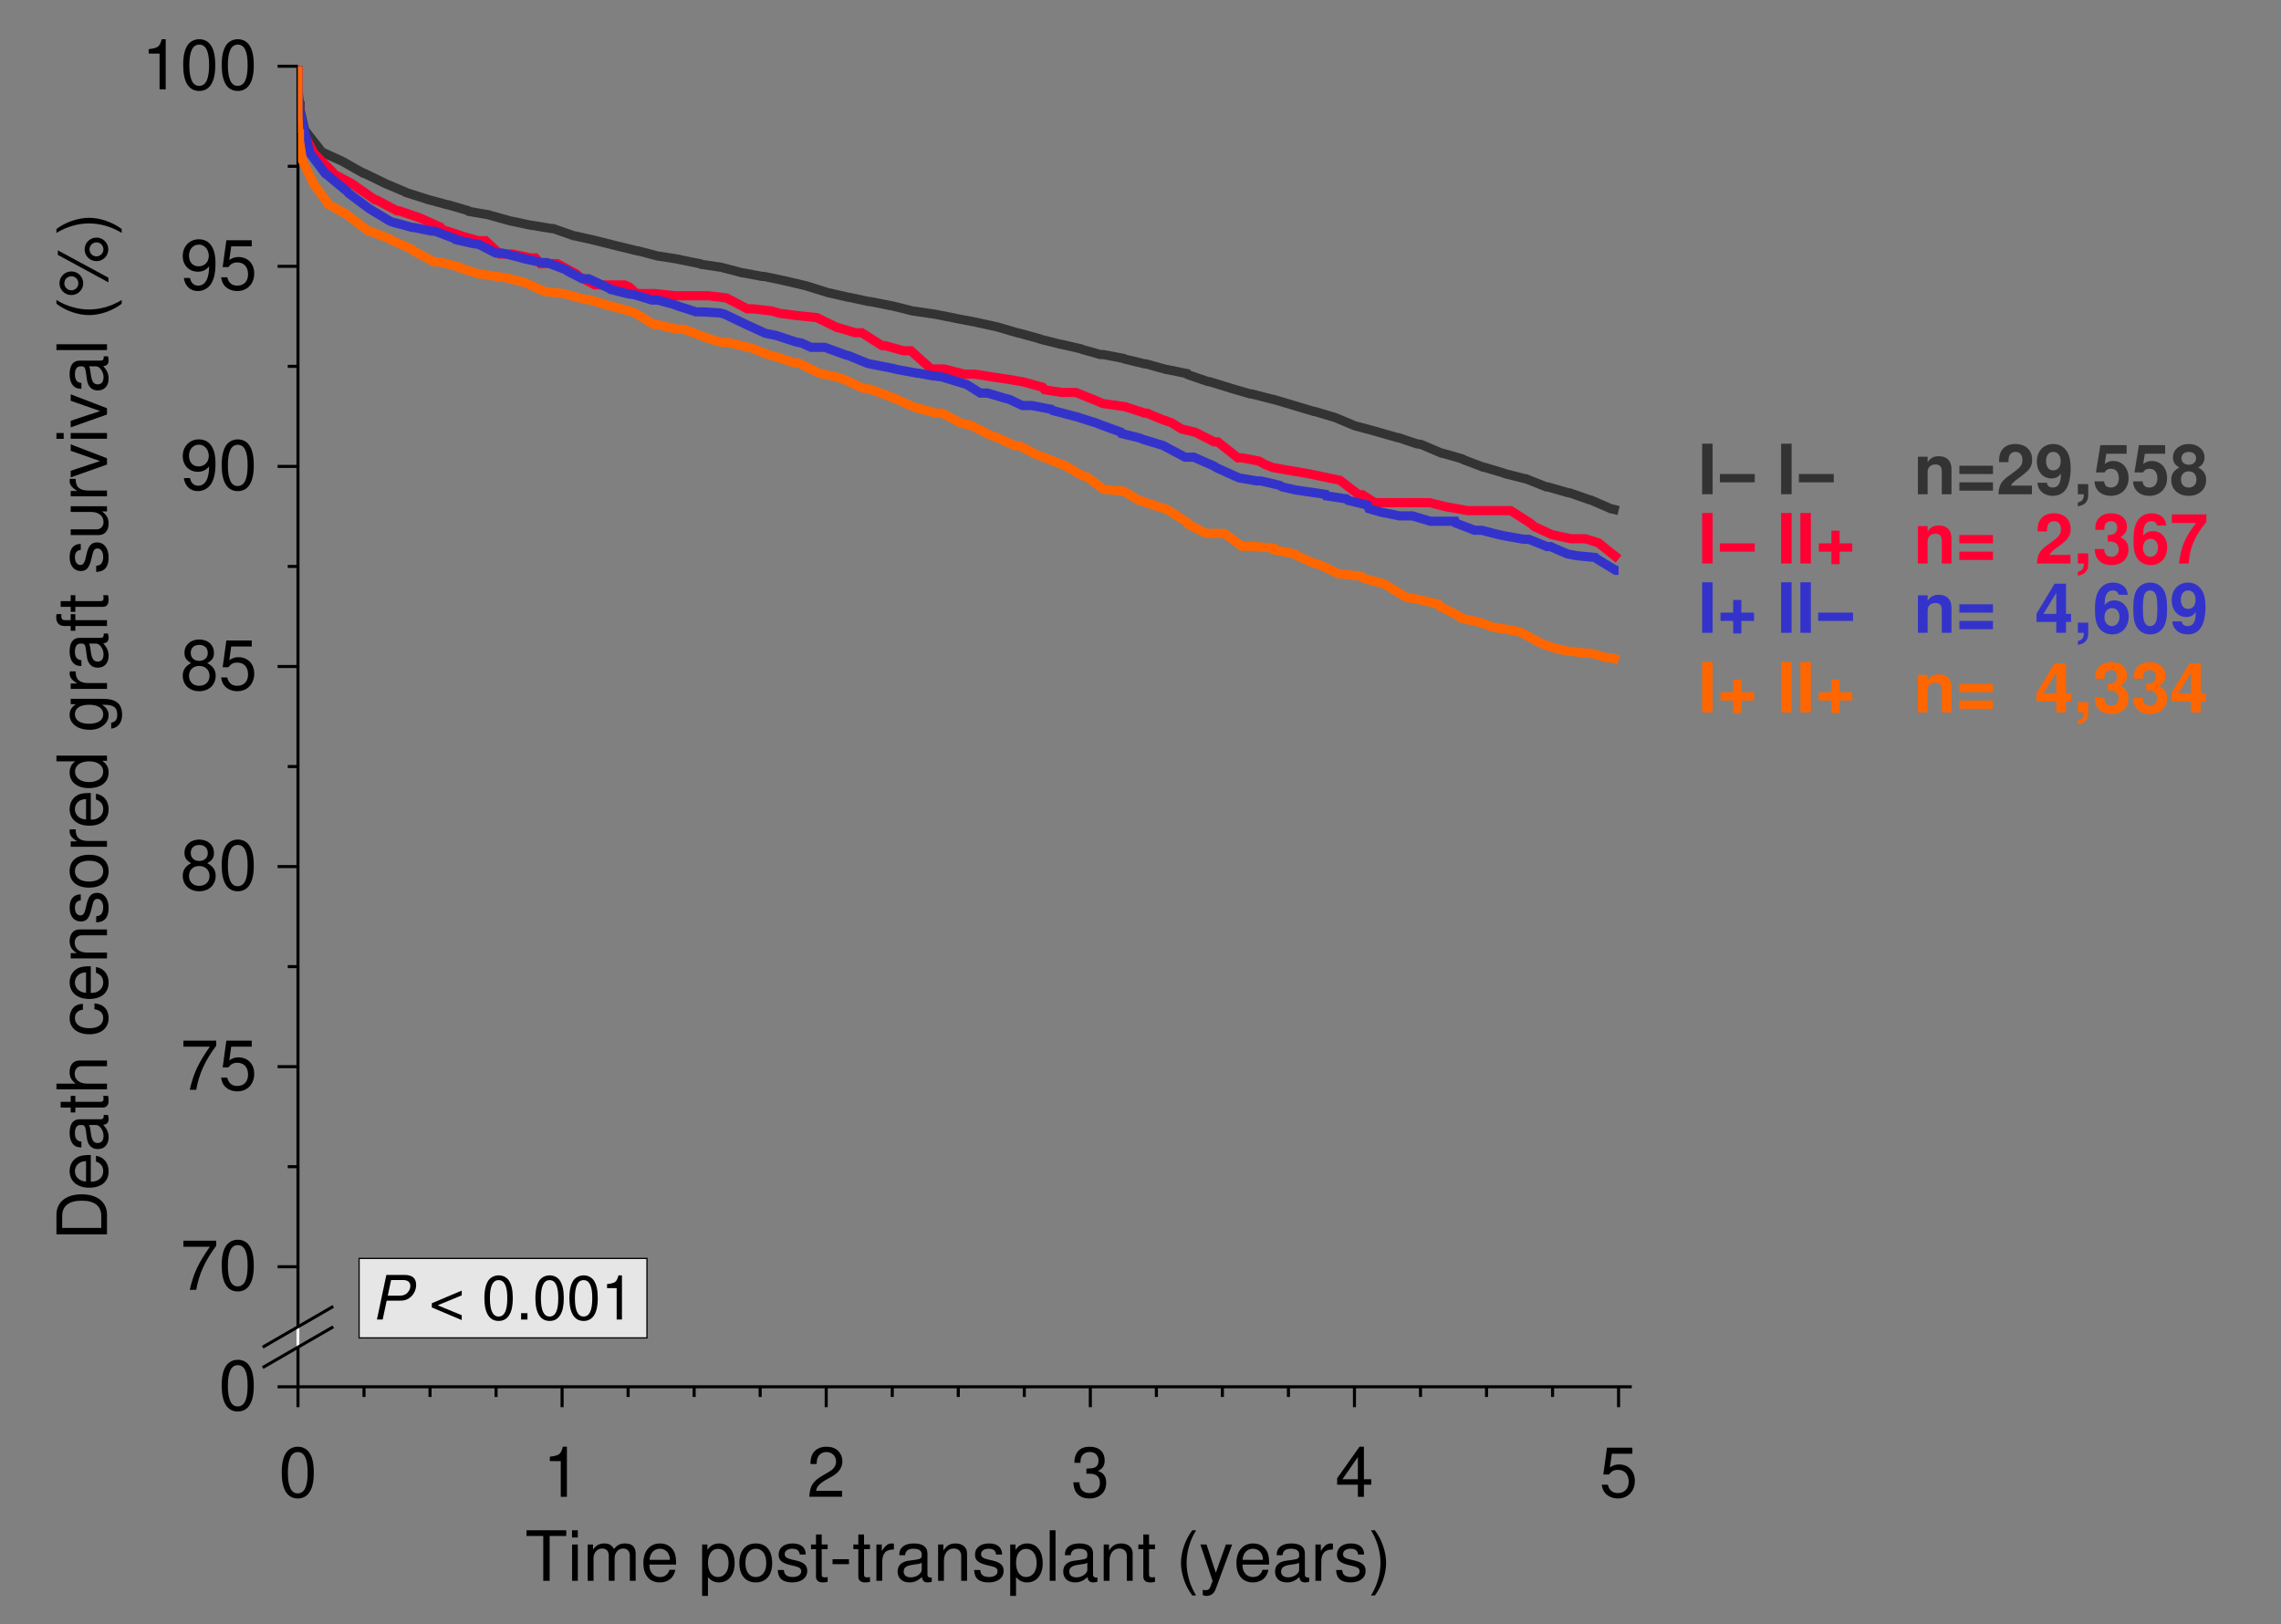<?xml version="1.0" encoding="UTF-8"?>
<svg xmlns="http://www.w3.org/2000/svg" xmlns:xlink="http://www.w3.org/1999/xlink" width="330pt" height="235pt" viewBox="0 0 330 235" version="1.2">
<rect x="0" y="0" width="330" height="235" fill="#808080" stroke="none"/>
<defs>
<g>
<symbol overflow="visible" id="glyph0-0">
<path style="stroke:none;" d=""/>
</symbol>
<symbol overflow="visible" id="glyph0-1">
<path style="stroke:none;" d="M 2.766 -7.25 C 2.094 -7.25 1.5 -6.953 1.125 -6.453 C 0.656 -5.812 0.438 -4.859 0.438 -3.516 C 0.438 -1.062 1.234 0.234 2.766 0.234 C 4.266 0.234 5.078 -1.062 5.078 -3.453 C 5.078 -4.859 4.859 -5.797 4.391 -6.453 C 4.016 -6.969 3.438 -7.25 2.766 -7.25 Z M 2.766 -6.469 C 3.719 -6.469 4.188 -5.5 4.188 -3.531 C 4.188 -1.469 3.719 -0.5 2.734 -0.5 C 1.812 -0.5 1.328 -1.5 1.328 -3.5 C 1.328 -5.5 1.812 -6.469 2.766 -6.469 Z M 2.766 -6.469 "/>
</symbol>
<symbol overflow="visible" id="glyph0-2">
<path style="stroke:none;" d="M 2.594 -5.172 L 2.594 0 L 3.484 0 L 3.484 -7.25 L 2.906 -7.25 C 2.594 -6.141 2.391 -5.984 1.016 -5.812 L 1.016 -5.172 Z M 2.594 -5.172 "/>
</symbol>
<symbol overflow="visible" id="glyph0-3">
<path style="stroke:none;" d="M 0.531 -1.656 C 0.703 -0.469 1.469 0.234 2.547 0.234 C 3.344 0.234 4.047 -0.156 4.469 -0.797 C 4.906 -1.516 5.109 -2.391 5.109 -3.719 C 5.109 -4.938 4.922 -5.703 4.5 -6.344 C 4.109 -6.938 3.484 -7.25 2.703 -7.25 C 1.359 -7.25 0.375 -6.234 0.375 -4.828 C 0.375 -3.5 1.281 -2.562 2.562 -2.562 C 3.234 -2.562 3.734 -2.797 4.188 -3.344 C 4.188 -1.547 3.625 -0.547 2.609 -0.547 C 1.984 -0.547 1.562 -0.953 1.422 -1.656 Z M 2.703 -6.484 C 3.516 -6.484 4.141 -5.781 4.141 -4.859 C 4.141 -3.969 3.547 -3.344 2.672 -3.344 C 1.812 -3.344 1.281 -3.938 1.281 -4.906 C 1.281 -5.812 1.875 -6.484 2.703 -6.484 Z M 2.703 -6.484 "/>
</symbol>
<symbol overflow="visible" id="glyph0-4">
<path style="stroke:none;" d="M 4.781 -7.109 L 1.109 -7.109 L 0.578 -3.234 L 1.391 -3.234 C 1.797 -3.734 2.141 -3.906 2.703 -3.906 C 3.656 -3.906 4.25 -3.25 4.25 -2.203 C 4.25 -1.172 3.656 -0.547 2.688 -0.547 C 1.922 -0.547 1.438 -0.938 1.234 -1.75 L 0.344 -1.75 C 0.469 -1.156 0.578 -0.875 0.781 -0.625 C 1.188 -0.078 1.906 0.234 2.703 0.234 C 4.141 0.234 5.141 -0.812 5.141 -2.312 C 5.141 -3.719 4.219 -4.688 2.844 -4.688 C 2.344 -4.688 1.953 -4.547 1.531 -4.25 L 1.812 -6.234 L 4.781 -6.234 Z M 4.781 -7.109 "/>
</symbol>
<symbol overflow="visible" id="glyph0-5">
<path style="stroke:none;" d="M 3.922 -3.828 C 4.672 -4.266 4.891 -4.641 4.891 -5.312 C 4.891 -6.453 4.016 -7.25 2.766 -7.25 C 1.5 -7.25 0.625 -6.453 0.625 -5.328 C 0.625 -4.641 0.859 -4.281 1.578 -3.828 C 0.766 -3.406 0.375 -2.812 0.375 -2.016 C 0.375 -0.688 1.344 0.234 2.766 0.234 C 4.156 0.234 5.141 -0.688 5.141 -2.016 C 5.141 -2.812 4.75 -3.406 3.922 -3.828 Z M 2.766 -6.469 C 3.516 -6.469 4 -6.016 4 -5.297 C 4 -4.609 3.5 -4.156 2.766 -4.156 C 2 -4.156 1.531 -4.609 1.531 -5.312 C 1.531 -6.016 2 -6.469 2.766 -6.469 Z M 2.766 -3.422 C 3.641 -3.422 4.25 -2.844 4.25 -2 C 4.25 -1.125 3.656 -0.547 2.734 -0.547 C 1.875 -0.547 1.281 -1.141 1.281 -1.984 C 1.281 -2.844 1.859 -3.422 2.766 -3.422 Z M 2.766 -3.422 "/>
</symbol>
<symbol overflow="visible" id="glyph0-6">
<path style="stroke:none;" d="M 5.219 -7.109 L 0.469 -7.109 L 0.469 -6.234 L 4.297 -6.234 C 2.609 -3.828 1.922 -2.344 1.391 0 L 2.328 0 C 2.719 -2.281 3.609 -4.234 5.219 -6.375 Z M 5.219 -7.109 "/>
</symbol>
<symbol overflow="visible" id="glyph0-7">
<path style="stroke:none;" d="M 5.078 -0.875 L 1.328 -0.875 C 1.422 -1.469 1.75 -1.859 2.625 -2.391 L 3.625 -2.953 C 4.609 -3.5 5.125 -4.25 5.125 -5.141 C 5.125 -5.734 4.891 -6.297 4.469 -6.688 C 4.047 -7.078 3.516 -7.25 2.844 -7.25 C 1.953 -7.25 1.281 -6.938 0.875 -6.312 C 0.625 -5.922 0.516 -5.484 0.5 -4.75 L 1.391 -4.75 C 1.422 -5.234 1.469 -5.531 1.594 -5.766 C 1.828 -6.203 2.281 -6.484 2.812 -6.484 C 3.625 -6.484 4.219 -5.891 4.219 -5.109 C 4.219 -4.531 3.891 -4.031 3.266 -3.672 L 2.344 -3.125 C 0.859 -2.281 0.422 -1.594 0.344 -0.016 L 5.078 -0.016 Z M 5.078 -0.875 "/>
</symbol>
<symbol overflow="visible" id="glyph0-8">
<path style="stroke:none;" d="M 2.219 -3.344 L 2.703 -3.344 C 3.656 -3.344 4.172 -2.891 4.172 -2.016 C 4.172 -1.109 3.625 -0.547 2.703 -0.547 C 1.734 -0.547 1.266 -1.047 1.203 -2.109 L 0.328 -2.109 C 0.359 -1.531 0.469 -1.141 0.625 -0.828 C 1 -0.125 1.688 0.234 2.672 0.234 C 4.141 0.234 5.078 -0.656 5.078 -2.031 C 5.078 -2.953 4.719 -3.453 3.875 -3.75 C 4.531 -4.016 4.859 -4.531 4.859 -5.25 C 4.859 -6.5 4.047 -7.25 2.703 -7.25 C 1.266 -7.25 0.5 -6.453 0.469 -4.922 L 1.359 -4.922 C 1.359 -5.359 1.406 -5.609 1.516 -5.828 C 1.719 -6.234 2.156 -6.484 2.703 -6.484 C 3.484 -6.484 3.969 -6.016 3.969 -5.219 C 3.969 -4.719 3.781 -4.406 3.391 -4.234 C 3.156 -4.141 2.828 -4.094 2.219 -4.078 Z M 2.219 -3.344 "/>
</symbol>
<symbol overflow="visible" id="glyph0-9">
<path style="stroke:none;" d="M 3.281 -1.75 L 3.281 0 L 4.156 0 L 4.156 -1.75 L 5.219 -1.75 L 5.219 -2.547 L 4.156 -2.547 L 4.156 -7.25 L 3.516 -7.25 L 0.281 -2.688 L 0.281 -1.75 Z M 3.281 -2.547 L 1.047 -2.547 L 3.281 -5.75 Z M 3.281 -2.547 "/>
</symbol>
<symbol overflow="visible" id="glyph0-10">
<path style="stroke:none;" d="M 3.547 -6.484 L 5.953 -6.484 L 5.953 -7.312 L 0.203 -7.312 L 0.203 -6.484 L 2.625 -6.484 L 2.625 0 L 3.547 0 Z M 3.547 -6.484 "/>
</symbol>
<symbol overflow="visible" id="glyph0-11">
<path style="stroke:none;" d="M 1.5 -5.25 L 0.672 -5.25 L 0.672 0 L 1.5 0 Z M 1.5 -7.312 L 0.656 -7.312 L 0.656 -6.266 L 1.5 -6.266 Z M 1.5 -7.312 "/>
</symbol>
<symbol overflow="visible" id="glyph0-12">
<path style="stroke:none;" d="M 0.703 -5.25 L 0.703 0 L 1.547 0 L 1.547 -3.297 C 1.547 -4.062 2.094 -4.672 2.781 -4.672 C 3.406 -4.672 3.75 -4.297 3.75 -3.625 L 3.75 0 L 4.594 0 L 4.594 -3.297 C 4.594 -4.062 5.141 -4.672 5.828 -4.672 C 6.438 -4.672 6.797 -4.281 6.797 -3.625 L 6.797 0 L 7.641 0 L 7.641 -3.938 C 7.641 -4.891 7.109 -5.406 6.125 -5.406 C 5.422 -5.406 5 -5.203 4.5 -4.609 C 4.188 -5.172 3.766 -5.406 3.094 -5.406 C 2.391 -5.406 1.922 -5.141 1.469 -4.516 L 1.469 -5.25 Z M 0.703 -5.25 "/>
</symbol>
<symbol overflow="visible" id="glyph0-13">
<path style="stroke:none;" d="M 5.141 -2.344 C 5.141 -3.156 5.078 -3.625 4.938 -4.016 C 4.594 -4.891 3.797 -5.406 2.812 -5.406 C 1.344 -5.406 0.406 -4.297 0.406 -2.562 C 0.406 -0.828 1.297 0.234 2.781 0.234 C 4 0.234 4.828 -0.453 5.031 -1.594 L 4.188 -1.594 C 3.969 -0.906 3.484 -0.547 2.812 -0.547 C 2.281 -0.547 1.828 -0.781 1.562 -1.219 C 1.359 -1.531 1.281 -1.828 1.281 -2.344 Z M 1.297 -3.031 C 1.359 -4 1.953 -4.641 2.797 -4.641 C 3.656 -4.641 4.25 -3.969 4.25 -3.031 Z M 1.297 -3.031 "/>
</symbol>
<symbol overflow="visible" id="glyph0-14">
<path style="stroke:none;" d=""/>
</symbol>
<symbol overflow="visible" id="glyph0-15">
<path style="stroke:none;" d="M 0.547 2.188 L 1.391 2.188 L 1.391 -0.547 C 1.828 -0.016 2.312 0.234 3 0.234 C 4.359 0.234 5.25 -0.859 5.25 -2.531 C 5.25 -4.297 4.391 -5.406 2.984 -5.406 C 2.281 -5.406 1.703 -5.078 1.312 -4.469 L 1.312 -5.25 L 0.547 -5.25 Z M 2.844 -4.625 C 3.766 -4.625 4.375 -3.812 4.375 -2.562 C 4.375 -1.359 3.766 -0.547 2.844 -0.547 C 1.953 -0.547 1.391 -1.359 1.391 -2.594 C 1.391 -3.828 1.953 -4.625 2.844 -4.625 Z M 2.844 -4.625 "/>
</symbol>
<symbol overflow="visible" id="glyph0-16">
<path style="stroke:none;" d="M 2.734 -5.406 C 1.25 -5.406 0.359 -4.359 0.359 -2.594 C 0.359 -0.812 1.25 0.234 2.734 0.234 C 4.219 0.234 5.109 -0.828 5.109 -2.547 C 5.109 -4.375 4.25 -5.406 2.734 -5.406 Z M 2.734 -4.641 C 3.688 -4.641 4.25 -3.859 4.25 -2.562 C 4.25 -1.312 3.656 -0.547 2.734 -0.547 C 1.812 -0.547 1.234 -1.312 1.234 -2.594 C 1.234 -3.859 1.812 -4.641 2.734 -4.641 Z M 2.734 -4.641 "/>
</symbol>
<symbol overflow="visible" id="glyph0-17">
<path style="stroke:none;" d="M 4.391 -3.797 C 4.391 -4.828 3.703 -5.406 2.484 -5.406 C 1.266 -5.406 0.469 -4.781 0.469 -3.797 C 0.469 -2.984 0.891 -2.594 2.141 -2.281 L 2.922 -2.094 C 3.5 -1.953 3.734 -1.75 3.734 -1.375 C 3.734 -0.875 3.234 -0.547 2.5 -0.547 C 2.062 -0.547 1.672 -0.672 1.469 -0.891 C 1.328 -1.047 1.281 -1.188 1.219 -1.562 L 0.344 -1.562 C 0.375 -0.344 1.062 0.234 2.438 0.234 C 3.766 0.234 4.609 -0.422 4.609 -1.438 C 4.609 -2.219 4.156 -2.641 3.125 -2.906 L 2.312 -3.094 C 1.641 -3.25 1.344 -3.469 1.344 -3.844 C 1.344 -4.328 1.781 -4.641 2.453 -4.641 C 3.125 -4.641 3.484 -4.344 3.516 -3.797 Z M 4.391 -3.797 "/>
</symbol>
<symbol overflow="visible" id="glyph0-18">
<path style="stroke:none;" d="M 2.547 -5.25 L 1.688 -5.25 L 1.688 -6.703 L 0.859 -6.703 L 0.859 -5.25 L 0.141 -5.25 L 0.141 -4.578 L 0.859 -4.578 L 0.859 -0.609 C 0.859 -0.062 1.219 0.234 1.859 0.234 C 2.094 0.234 2.266 0.203 2.547 0.156 L 2.547 -0.547 C 2.422 -0.516 2.312 -0.5 2.141 -0.5 C 1.781 -0.5 1.688 -0.609 1.688 -0.969 L 1.688 -4.578 L 2.547 -4.578 Z M 2.547 -5.25 "/>
</symbol>
<symbol overflow="visible" id="glyph0-19">
<path style="stroke:none;" d="M 2.844 -3.125 L 0.469 -3.125 L 0.469 -2.406 L 2.844 -2.406 Z M 2.844 -3.125 "/>
</symbol>
<symbol overflow="visible" id="glyph0-20">
<path style="stroke:none;" d="M 0.688 -5.25 L 0.688 0 L 1.531 0 L 1.531 -2.734 C 1.547 -4 2.062 -4.547 3.219 -4.531 L 3.219 -5.375 C 3.078 -5.391 3 -5.406 2.906 -5.406 C 2.359 -5.406 1.953 -5.078 1.469 -4.297 L 1.469 -5.25 Z M 0.688 -5.25 "/>
</symbol>
<symbol overflow="visible" id="glyph0-21">
<path style="stroke:none;" d="M 5.359 -0.484 C 5.281 -0.469 5.234 -0.469 5.188 -0.469 C 4.891 -0.469 4.734 -0.625 4.734 -0.875 L 4.734 -3.969 C 4.734 -4.906 4.047 -5.406 2.766 -5.406 C 1.984 -5.406 1.375 -5.188 1.016 -4.797 C 0.766 -4.531 0.672 -4.219 0.656 -3.703 L 1.5 -3.703 C 1.562 -4.344 1.953 -4.641 2.734 -4.641 C 3.484 -4.641 3.906 -4.359 3.906 -3.859 L 3.906 -3.625 C 3.891 -3.266 3.719 -3.141 3.031 -3.047 C 1.844 -2.906 1.672 -2.859 1.344 -2.734 C 0.734 -2.469 0.422 -2 0.422 -1.328 C 0.422 -0.375 1.078 0.234 2.141 0.234 C 2.812 0.234 3.344 0 3.938 -0.547 C 4 0 4.25 0.234 4.797 0.234 C 4.969 0.234 5.078 0.203 5.359 0.141 Z M 3.906 -1.656 C 3.906 -1.375 3.828 -1.203 3.578 -0.969 C 3.234 -0.656 2.812 -0.5 2.328 -0.5 C 1.672 -0.5 1.297 -0.812 1.297 -1.344 C 1.297 -1.891 1.656 -2.172 2.562 -2.312 C 3.453 -2.422 3.625 -2.469 3.906 -2.594 Z M 3.906 -1.656 "/>
</symbol>
<symbol overflow="visible" id="glyph0-22">
<path style="stroke:none;" d="M 0.703 -5.25 L 0.703 0 L 1.547 0 L 1.547 -2.906 C 1.547 -3.969 2.109 -4.672 2.969 -4.672 C 3.625 -4.672 4.047 -4.266 4.047 -3.641 L 4.047 0 L 4.891 0 L 4.891 -3.969 C 4.891 -4.844 4.234 -5.406 3.219 -5.406 C 2.438 -5.406 1.938 -5.109 1.469 -4.375 L 1.469 -5.25 Z M 0.703 -5.25 "/>
</symbol>
<symbol overflow="visible" id="glyph0-23">
<path style="stroke:none;" d="M 1.531 -7.312 L 0.688 -7.312 L 0.688 0 L 1.531 0 Z M 1.531 -7.312 "/>
</symbol>
<symbol overflow="visible" id="glyph0-24">
<path style="stroke:none;" d="M 2.375 -7.312 C 1.359 -6 0.734 -4.172 0.734 -2.594 C 0.734 -1.016 1.359 0.812 2.375 2.125 L 2.922 2.125 C 2.031 0.688 1.547 -1 1.547 -2.594 C 1.547 -4.188 2.031 -5.891 2.922 -7.312 Z M 2.375 -7.312 "/>
</symbol>
<symbol overflow="visible" id="glyph0-25">
<path style="stroke:none;" d="M 3.891 -5.25 L 2.438 -1.156 L 1.094 -5.25 L 0.203 -5.25 L 1.969 0.016 L 1.656 0.859 C 1.516 1.219 1.328 1.359 0.984 1.359 C 0.844 1.359 0.719 1.344 0.547 1.297 L 0.547 2.062 C 0.719 2.141 0.875 2.188 1.109 2.188 C 1.375 2.188 1.672 2.094 1.891 1.938 C 2.141 1.75 2.297 1.531 2.453 1.109 L 4.797 -5.25 Z M 3.891 -5.25 "/>
</symbol>
<symbol overflow="visible" id="glyph0-26">
<path style="stroke:none;" d="M 0.938 2.125 C 1.938 0.812 2.562 -1.016 2.562 -2.594 C 2.562 -4.172 1.938 -6 0.938 -7.312 L 0.375 -7.312 C 1.266 -5.875 1.75 -4.188 1.75 -2.594 C 1.75 -1 1.266 0.703 0.375 2.125 Z M 0.938 2.125 "/>
</symbol>
<symbol overflow="visible" id="glyph1-0">
<path style="stroke:none;" d=""/>
</symbol>
<symbol overflow="visible" id="glyph1-1">
<path style="stroke:none;" d="M 0 -0.891 L 0 -3.719 C 0 -5.562 -1.391 -6.688 -3.656 -6.688 C -5.922 -6.688 -7.312 -5.562 -7.312 -3.719 L -7.312 -0.891 Z M -0.828 -1.828 L -6.484 -1.828 L -6.484 -3.547 C -6.484 -5 -5.516 -5.766 -3.656 -5.766 C -1.797 -5.766 -0.828 -5 -0.828 -3.547 Z M -0.828 -1.828 "/>
</symbol>
<symbol overflow="visible" id="glyph1-2">
<path style="stroke:none;" d="M -2.344 -5.141 C -3.156 -5.141 -3.625 -5.078 -4.016 -4.938 C -4.891 -4.594 -5.406 -3.797 -5.406 -2.812 C -5.406 -1.344 -4.297 -0.406 -2.562 -0.406 C -0.828 -0.406 0.234 -1.297 0.234 -2.781 C 0.234 -4 -0.453 -4.828 -1.594 -5.031 L -1.594 -4.188 C -0.906 -3.969 -0.547 -3.484 -0.547 -2.812 C -0.547 -2.281 -0.781 -1.828 -1.219 -1.562 C -1.531 -1.359 -1.828 -1.281 -2.344 -1.281 Z M -3.031 -1.297 C -4 -1.359 -4.641 -1.953 -4.641 -2.797 C -4.641 -3.656 -3.969 -4.25 -3.031 -4.25 Z M -3.031 -1.297 "/>
</symbol>
<symbol overflow="visible" id="glyph1-3">
<path style="stroke:none;" d="M -0.484 -5.359 C -0.469 -5.281 -0.469 -5.234 -0.469 -5.188 C -0.469 -4.891 -0.625 -4.734 -0.875 -4.734 L -3.969 -4.734 C -4.906 -4.734 -5.406 -4.047 -5.406 -2.766 C -5.406 -1.984 -5.188 -1.375 -4.797 -1.016 C -4.531 -0.766 -4.219 -0.672 -3.703 -0.656 L -3.703 -1.5 C -4.344 -1.562 -4.641 -1.953 -4.641 -2.734 C -4.641 -3.484 -4.359 -3.906 -3.859 -3.906 L -3.625 -3.906 C -3.266 -3.891 -3.141 -3.719 -3.047 -3.031 C -2.906 -1.844 -2.859 -1.672 -2.734 -1.344 C -2.469 -0.734 -2 -0.422 -1.328 -0.422 C -0.375 -0.422 0.234 -1.078 0.234 -2.141 C 0.234 -2.812 0 -3.344 -0.547 -3.938 C 0 -4 0.234 -4.25 0.234 -4.797 C 0.234 -4.969 0.203 -5.078 0.141 -5.359 Z M -1.656 -3.906 C -1.375 -3.906 -1.203 -3.828 -0.969 -3.578 C -0.656 -3.234 -0.5 -2.812 -0.5 -2.328 C -0.5 -1.672 -0.812 -1.297 -1.344 -1.297 C -1.891 -1.297 -2.172 -1.656 -2.312 -2.562 C -2.422 -3.453 -2.469 -3.625 -2.594 -3.906 Z M -1.656 -3.906 "/>
</symbol>
<symbol overflow="visible" id="glyph1-4">
<path style="stroke:none;" d="M -5.25 -2.547 L -5.25 -1.688 L -6.703 -1.688 L -6.703 -0.859 L -5.25 -0.859 L -5.25 -0.141 L -4.578 -0.141 L -4.578 -0.859 L -0.609 -0.859 C -0.062 -0.859 0.234 -1.219 0.234 -1.859 C 0.234 -2.094 0.203 -2.266 0.156 -2.547 L -0.547 -2.547 C -0.516 -2.422 -0.5 -2.312 -0.5 -2.141 C -0.5 -1.781 -0.609 -1.688 -0.969 -1.688 L -4.578 -1.688 L -4.578 -2.547 Z M -5.25 -2.547 "/>
</symbol>
<symbol overflow="visible" id="glyph1-5">
<path style="stroke:none;" d="M -7.312 -0.703 L 0 -0.703 L 0 -1.531 L -2.906 -1.531 C -3.969 -1.531 -4.672 -2.094 -4.672 -2.953 C -4.672 -3.234 -4.594 -3.5 -4.438 -3.703 C -4.266 -3.938 -4.016 -4.047 -3.641 -4.047 L 0 -4.047 L 0 -4.875 L -3.969 -4.875 C -4.859 -4.875 -5.406 -4.25 -5.406 -3.219 C -5.406 -2.484 -5.172 -2.031 -4.531 -1.531 L -7.312 -1.531 Z M -7.312 -0.703 "/>
</symbol>
<symbol overflow="visible" id="glyph1-6">
<path style="stroke:none;" d=""/>
</symbol>
<symbol overflow="visible" id="glyph1-7">
<path style="stroke:none;" d="M -3.484 -4.719 C -4 -4.688 -4.328 -4.578 -4.625 -4.375 C -5.109 -4.016 -5.406 -3.375 -5.406 -2.641 C -5.406 -1.219 -4.281 -0.312 -2.531 -0.312 C -0.844 -0.312 0.234 -1.219 0.234 -2.641 C 0.234 -3.891 -0.516 -4.688 -1.812 -4.781 L -1.812 -3.938 C -0.969 -3.797 -0.547 -3.375 -0.547 -2.656 C -0.547 -1.734 -1.297 -1.188 -2.531 -1.188 C -3.859 -1.188 -4.641 -1.719 -4.641 -2.641 C -4.641 -3.344 -4.219 -3.781 -3.484 -3.875 Z M -3.484 -4.719 "/>
</symbol>
<symbol overflow="visible" id="glyph1-8">
<path style="stroke:none;" d="M -5.25 -0.703 L 0 -0.703 L 0 -1.547 L -2.906 -1.547 C -3.969 -1.547 -4.672 -2.109 -4.672 -2.969 C -4.672 -3.625 -4.266 -4.047 -3.641 -4.047 L 0 -4.047 L 0 -4.891 L -3.969 -4.891 C -4.844 -4.891 -5.406 -4.234 -5.406 -3.219 C -5.406 -2.438 -5.109 -1.938 -4.375 -1.469 L -5.25 -1.469 Z M -5.25 -0.703 "/>
</symbol>
<symbol overflow="visible" id="glyph1-9">
<path style="stroke:none;" d="M -3.797 -4.391 C -4.828 -4.391 -5.406 -3.703 -5.406 -2.484 C -5.406 -1.266 -4.781 -0.469 -3.797 -0.469 C -2.984 -0.469 -2.594 -0.891 -2.281 -2.141 L -2.094 -2.922 C -1.953 -3.5 -1.75 -3.734 -1.375 -3.734 C -0.875 -3.734 -0.547 -3.234 -0.547 -2.5 C -0.547 -2.062 -0.672 -1.672 -0.891 -1.469 C -1.047 -1.328 -1.188 -1.281 -1.562 -1.219 L -1.562 -0.344 C -0.344 -0.375 0.234 -1.062 0.234 -2.438 C 0.234 -3.766 -0.422 -4.609 -1.438 -4.609 C -2.219 -4.609 -2.641 -4.156 -2.906 -3.125 L -3.094 -2.312 C -3.25 -1.641 -3.469 -1.344 -3.844 -1.344 C -4.328 -1.344 -4.641 -1.781 -4.641 -2.453 C -4.641 -3.125 -4.344 -3.484 -3.797 -3.516 Z M -3.797 -4.391 "/>
</symbol>
<symbol overflow="visible" id="glyph1-10">
<path style="stroke:none;" d="M -5.406 -2.734 C -5.406 -1.25 -4.359 -0.359 -2.594 -0.359 C -0.812 -0.359 0.234 -1.25 0.234 -2.734 C 0.234 -4.219 -0.828 -5.109 -2.547 -5.109 C -4.375 -5.109 -5.406 -4.25 -5.406 -2.734 Z M -4.641 -2.734 C -4.641 -3.688 -3.859 -4.25 -2.562 -4.25 C -1.312 -4.25 -0.547 -3.656 -0.547 -2.734 C -0.547 -1.812 -1.312 -1.234 -2.594 -1.234 C -3.859 -1.234 -4.641 -1.812 -4.641 -2.734 Z M -4.641 -2.734 "/>
</symbol>
<symbol overflow="visible" id="glyph1-11">
<path style="stroke:none;" d="M -5.25 -0.688 L 0 -0.688 L 0 -1.531 L -2.734 -1.531 C -4 -1.547 -4.547 -2.062 -4.531 -3.219 L -5.375 -3.219 C -5.391 -3.078 -5.406 -3 -5.406 -2.906 C -5.406 -2.359 -5.078 -1.953 -4.297 -1.469 L -5.25 -1.469 Z M -5.25 -0.688 "/>
</symbol>
<symbol overflow="visible" id="glyph1-12">
<path style="stroke:none;" d="M -7.312 -4.969 L -7.312 -4.141 L -4.594 -4.141 C -5.125 -3.781 -5.406 -3.219 -5.406 -2.516 C -5.406 -1.156 -4.312 -0.266 -2.641 -0.266 C -0.859 -0.266 0.234 -1.125 0.234 -2.547 C 0.234 -3.266 -0.047 -3.766 -0.688 -4.219 L 0 -4.219 L 0 -4.969 Z M -4.625 -2.656 C -4.625 -3.562 -3.828 -4.141 -2.562 -4.141 C -1.359 -4.141 -0.547 -3.547 -0.547 -2.672 C -0.547 -1.75 -1.359 -1.141 -2.594 -1.141 C -3.812 -1.141 -4.625 -1.75 -4.625 -2.656 Z M -4.625 -2.656 "/>
</symbol>
<symbol overflow="visible" id="glyph1-13">
<path style="stroke:none;" d="M -5.25 -4.047 L -4.5 -4.047 C -5.125 -3.625 -5.406 -3.172 -5.406 -2.5 C -5.406 -1.234 -4.219 -0.344 -2.531 -0.344 C -1.656 -0.344 -1.016 -0.562 -0.484 -1.016 C -0.016 -1.406 0.234 -1.906 0.234 -2.453 C 0.234 -3.078 -0.047 -3.531 -0.719 -3.969 L -0.438 -3.969 C 0.969 -3.969 1.484 -3.578 1.484 -2.531 C 1.484 -1.828 1.203 -1.453 0.609 -1.375 L 0.609 -0.516 C 1.578 -0.609 2.188 -1.375 2.188 -2.516 C 2.188 -3.297 1.938 -3.938 1.516 -4.266 C 1.016 -4.672 0.375 -4.828 -0.859 -4.828 L -5.25 -4.828 Z M -4.641 -2.594 C -4.641 -3.469 -3.891 -3.969 -2.562 -3.969 C -1.281 -3.969 -0.547 -3.453 -0.547 -2.594 C -0.547 -1.719 -1.297 -1.219 -2.594 -1.219 C -3.875 -1.219 -4.641 -1.719 -4.641 -2.594 Z M -4.641 -2.594 "/>
</symbol>
<symbol overflow="visible" id="glyph1-14">
<path style="stroke:none;" d="M -5.25 -2.594 L -5.25 -1.719 L -6.078 -1.719 C -6.438 -1.719 -6.609 -1.906 -6.609 -2.297 C -6.609 -2.375 -6.609 -2.391 -6.594 -2.594 L -7.297 -2.594 C -7.328 -2.391 -7.344 -2.281 -7.344 -2.109 C -7.344 -1.344 -6.906 -0.875 -6.156 -0.875 L -5.25 -0.875 L -5.25 -0.188 L -4.578 -0.188 L -4.578 -0.875 L 0 -0.875 L 0 -1.719 L -4.578 -1.719 L -4.578 -2.594 Z M -5.25 -2.594 "/>
</symbol>
<symbol overflow="visible" id="glyph1-15">
<path style="stroke:none;" d="M 0 -4.828 L -5.25 -4.828 L -5.25 -4 L -2.281 -4 C -1.203 -4 -0.5 -3.438 -0.5 -2.562 C -0.5 -1.906 -0.906 -1.484 -1.531 -1.484 L -5.25 -1.484 L -5.25 -0.656 L -1.203 -0.656 C -0.328 -0.656 0.234 -1.297 0.234 -2.328 C 0.234 -3.094 -0.047 -3.594 -0.734 -4.078 L 0 -4.078 Z M 0 -4.828 "/>
</symbol>
<symbol overflow="visible" id="glyph1-16">
<path style="stroke:none;" d="M 0 -2.859 L -5.25 -4.875 L -5.25 -3.938 L -1 -2.453 L -5.25 -1.047 L -5.25 -0.094 L 0 -1.953 Z M 0 -2.859 "/>
</symbol>
<symbol overflow="visible" id="glyph1-17">
<path style="stroke:none;" d="M -5.25 -1.5 L -5.25 -0.672 L 0 -0.672 L 0 -1.5 Z M -7.312 -1.5 L -7.312 -0.656 L -6.266 -0.656 L -6.266 -1.5 Z M -7.312 -1.5 "/>
</symbol>
<symbol overflow="visible" id="glyph1-18">
<path style="stroke:none;" d="M -7.312 -1.531 L -7.312 -0.688 L 0 -0.688 L 0 -1.531 Z M -7.312 -1.531 "/>
</symbol>
<symbol overflow="visible" id="glyph1-19">
<path style="stroke:none;" d="M -7.312 -2.375 C -6 -1.359 -4.172 -0.734 -2.594 -0.734 C -1.016 -0.734 0.812 -1.359 2.125 -2.375 L 2.125 -2.922 C 0.688 -2.031 -1 -1.547 -2.594 -1.547 C -4.188 -1.547 -5.891 -2.031 -7.312 -2.922 Z M -7.312 -2.375 "/>
</symbol>
<symbol overflow="visible" id="glyph1-20">
<path style="stroke:none;" d="M -6.875 -2 C -6.875 -1.047 -6.094 -0.297 -5.156 -0.297 C -4.219 -0.297 -3.438 -1.047 -3.438 -2 C -3.438 -2.938 -4.219 -3.719 -5.141 -3.719 C -6.109 -3.719 -6.875 -2.953 -6.875 -2 Z M -6.172 -2 C -6.172 -2.562 -5.719 -3.016 -5.141 -3.016 C -4.594 -3.016 -4.141 -2.562 -4.141 -2 C -4.141 -1.438 -4.594 -0.984 -5.156 -0.984 C -5.719 -0.984 -6.172 -1.438 -6.172 -2 Z M -7.109 -6.109 L 0.203 -2.141 L 0.203 -2.812 L -7.109 -6.766 Z M -3.234 -6.906 C -3.234 -5.953 -2.469 -5.203 -1.531 -5.203 C -0.578 -5.203 0.188 -5.953 0.188 -6.906 C 0.188 -7.844 -0.578 -8.609 -1.5 -8.609 C -2.469 -8.609 -3.234 -7.859 -3.234 -6.906 Z M -2.531 -6.906 C -2.531 -7.469 -2.078 -7.922 -1.5 -7.922 C -0.969 -7.922 -0.516 -7.469 -0.516 -6.906 C -0.516 -6.344 -0.969 -5.891 -1.531 -5.891 C -2.078 -5.891 -2.531 -6.344 -2.531 -6.906 Z M -2.531 -6.906 "/>
</symbol>
<symbol overflow="visible" id="glyph1-21">
<path style="stroke:none;" d="M 2.125 -0.938 C 0.812 -1.938 -1.016 -2.562 -2.594 -2.562 C -4.172 -2.562 -6 -1.938 -7.312 -0.938 L -7.312 -0.375 C -5.875 -1.266 -4.188 -1.75 -2.594 -1.75 C -1 -1.75 0.703 -1.266 2.125 -0.375 Z M 2.125 -0.938 "/>
</symbol>
<symbol overflow="visible" id="glyph2-0">
<path style="stroke:none;" d=""/>
</symbol>
<symbol overflow="visible" id="glyph2-1">
<path style="stroke:none;" d="M 5.141 -1.25 L 2.109 -1.25 C 2.312 -1.641 2.531 -1.844 3.578 -2.594 C 4.812 -3.5 5.172 -4.031 5.172 -5 C 5.172 -6.375 4.219 -7.266 2.734 -7.266 C 1.25 -7.266 0.391 -6.391 0.391 -4.891 L 0.391 -4.641 L 1.75 -4.641 L 1.75 -4.859 C 1.75 -5.656 2.109 -6.125 2.766 -6.125 C 3.375 -6.125 3.766 -5.688 3.766 -4.969 C 3.766 -4.188 3.516 -3.891 1.938 -2.766 C 0.734 -1.953 0.359 -1.328 0.297 0 L 5.141 0 Z M 5.141 -1.25 "/>
</symbol>
<symbol overflow="visible" id="glyph2-2">
<path style="stroke:none;" d="M 0.375 -1.656 C 0.406 -0.562 1.328 0.234 2.562 0.234 C 3.469 0.234 4.156 -0.141 4.578 -0.859 C 4.953 -1.5 5.172 -2.562 5.172 -3.719 C 5.172 -4.75 5.016 -5.562 4.688 -6.094 C 4.234 -6.859 3.531 -7.266 2.672 -7.266 C 1.25 -7.266 0.281 -6.234 0.281 -4.75 C 0.281 -3.297 1.141 -2.281 2.406 -2.281 C 2.766 -2.281 3.109 -2.391 3.328 -2.547 C 3.453 -2.641 3.547 -2.734 3.766 -2.984 C 3.766 -1.609 3.391 -0.969 2.594 -0.969 C 2.094 -0.969 1.766 -1.234 1.734 -1.656 Z M 2.641 -6.125 C 3.328 -6.125 3.734 -5.594 3.734 -4.75 C 3.734 -3.969 3.312 -3.453 2.656 -3.453 C 2.016 -3.453 1.609 -3.953 1.609 -4.781 C 1.609 -5.594 2 -6.125 2.641 -6.125 Z M 2.641 -6.125 "/>
</symbol>
<symbol overflow="visible" id="glyph2-3">
<path style="stroke:none;" d="M 0.641 -1.469 L 0.641 0 L 1.5 0 C 1.531 0.688 1.25 1.078 0.641 1.188 L 0.641 1.75 C 1.719 1.578 2.188 1.016 2.141 -0.094 L 2.141 -1.469 Z M 0.641 -1.469 "/>
</symbol>
<symbol overflow="visible" id="glyph2-4">
<path style="stroke:none;" d="M 4.906 -7.109 L 1.109 -7.109 L 0.469 -3.156 L 1.734 -3.156 C 1.891 -3.5 2.203 -3.688 2.641 -3.688 C 3.344 -3.688 3.781 -3.188 3.781 -2.312 C 3.781 -1.484 3.344 -0.969 2.641 -0.969 C 2.031 -0.969 1.688 -1.281 1.656 -1.859 L 0.266 -1.859 C 0.297 -0.609 1.234 0.234 2.625 0.234 C 4.141 0.234 5.188 -0.812 5.188 -2.344 C 5.188 -3.812 4.281 -4.812 2.969 -4.812 C 2.5 -4.812 2.141 -4.688 1.734 -4.375 L 1.969 -5.859 L 4.906 -5.859 Z M 4.906 -7.109 "/>
</symbol>
<symbol overflow="visible" id="glyph2-5">
<path style="stroke:none;" d="M 4.109 -3.875 C 4.344 -4 4.453 -4.078 4.562 -4.172 C 4.859 -4.438 5.031 -4.875 5.031 -5.344 C 5.031 -6.453 4.062 -7.266 2.75 -7.266 C 1.422 -7.266 0.469 -6.453 0.469 -5.328 C 0.469 -4.641 0.75 -4.219 1.391 -3.875 C 0.562 -3.422 0.219 -2.891 0.219 -2.047 C 0.219 -0.703 1.25 0.234 2.75 0.234 C 4.234 0.234 5.266 -0.703 5.266 -2.047 C 5.266 -2.891 4.922 -3.422 4.109 -3.875 Z M 2.766 -6.125 C 3.375 -6.125 3.812 -5.75 3.812 -5.203 C 3.812 -4.656 3.375 -4.266 2.766 -4.266 C 2.125 -4.266 1.688 -4.641 1.688 -5.203 C 1.688 -5.75 2.125 -6.125 2.766 -6.125 Z M 2.734 -3.312 C 3.438 -3.312 3.859 -2.844 3.859 -2.109 C 3.859 -1.422 3.422 -0.969 2.734 -0.969 C 2.062 -0.969 1.625 -1.422 1.625 -2.125 C 1.625 -2.844 2.062 -3.312 2.734 -3.312 Z M 2.734 -3.312 "/>
</symbol>
<symbol overflow="visible" id="glyph2-6">
<path style="stroke:none;" d=""/>
</symbol>
<symbol overflow="visible" id="glyph2-7">
<path style="stroke:none;" d="M 0.625 -5.422 L 0.625 0 L 2.031 0 L 2.031 -3.25 C 2.031 -3.891 2.484 -4.312 3.172 -4.312 C 3.766 -4.312 4.078 -3.984 4.078 -3.344 L 4.078 0 L 5.484 0 L 5.484 -3.625 C 5.484 -4.828 4.828 -5.5 3.656 -5.5 C 2.922 -5.5 2.438 -5.25 2.031 -4.641 L 2.031 -5.422 Z M 0.625 -5.422 "/>
</symbol>
<symbol overflow="visible" id="glyph2-8">
<path style="stroke:none;" d="M 5.359 -4.125 L 0.5 -4.125 L 0.5 -2.922 L 5.359 -2.922 Z M 5.359 -1.719 L 0.5 -1.719 L 0.5 -0.516 L 5.359 -0.516 Z M 5.359 -1.719 "/>
</symbol>
<symbol overflow="visible" id="glyph2-9">
<path style="stroke:none;" d="M 2.141 -7.312 L 0.625 -7.312 L 0.625 0 L 2.141 0 Z M 2.141 -7.312 "/>
</symbol>
<symbol overflow="visible" id="glyph2-10">
<path style="stroke:none;" d="M 5.453 -2.922 L 0.406 -2.922 L 0.406 -1.719 L 5.453 -1.719 Z M 5.453 -2.922 "/>
</symbol>
<symbol overflow="visible" id="glyph2-11">
<path style="stroke:none;" d="M 2.172 -3.188 C 2.719 -3.188 2.75 -3.188 3 -3.109 C 3.469 -2.984 3.766 -2.562 3.766 -2.047 C 3.766 -1.422 3.328 -0.969 2.719 -0.969 C 2.062 -0.969 1.688 -1.359 1.656 -2.094 L 0.297 -2.094 C 0.297 -0.656 1.219 0.234 2.688 0.234 C 4.203 0.234 5.172 -0.656 5.172 -2.047 C 5.172 -2.875 4.812 -3.422 4.016 -3.812 C 4.672 -4.219 4.953 -4.672 4.953 -5.328 C 4.953 -6.516 4.062 -7.266 2.688 -7.266 C 1.656 -7.266 0.859 -6.812 0.547 -6.031 C 0.422 -5.703 0.375 -5.469 0.375 -4.875 L 1.688 -4.875 C 1.688 -5.25 1.719 -5.453 1.797 -5.625 C 1.922 -5.938 2.25 -6.125 2.656 -6.125 C 3.219 -6.125 3.547 -5.781 3.547 -5.203 C 3.547 -4.469 3.125 -4.125 2.297 -4.125 L 2.172 -4.125 Z M 2.172 -3.188 "/>
</symbol>
<symbol overflow="visible" id="glyph2-12">
<path style="stroke:none;" d="M 5.078 -5.5 C 5.016 -5.953 4.922 -6.188 4.75 -6.453 C 4.375 -6.969 3.719 -7.266 2.953 -7.266 C 2.062 -7.266 1.344 -6.875 0.906 -6.156 C 0.484 -5.469 0.328 -4.672 0.328 -3.375 C 0.328 -2.156 0.469 -1.391 0.828 -0.828 C 1.25 -0.156 1.984 0.234 2.828 0.234 C 4.25 0.234 5.203 -0.828 5.203 -2.375 C 5.203 -3.734 4.359 -4.688 3.141 -4.688 C 2.562 -4.688 2.172 -4.516 1.719 -4.047 L 1.734 -4.203 C 1.75 -4.859 1.781 -5.078 1.891 -5.344 C 2.078 -5.875 2.422 -6.125 2.906 -6.125 C 3.359 -6.125 3.594 -5.953 3.781 -5.5 Z M 2.781 -3.578 C 3.453 -3.578 3.875 -3.062 3.875 -2.281 C 3.875 -1.531 3.406 -0.969 2.781 -0.969 C 2.141 -0.969 1.703 -1.5 1.703 -2.25 C 1.703 -3.031 2.141 -3.578 2.781 -3.578 Z M 2.781 -3.578 "/>
</symbol>
<symbol overflow="visible" id="glyph2-13">
<path style="stroke:none;" d="M 5.297 -7.109 L 0.297 -7.109 L 0.297 -5.859 L 3.828 -5.859 C 3.406 -5.391 2.547 -4.109 2.266 -3.484 C 1.781 -2.453 1.531 -1.516 1.328 0 L 2.75 0 C 2.875 -2.25 3.609 -3.969 5.297 -6.016 Z M 5.297 -7.109 "/>
</symbol>
<symbol overflow="visible" id="glyph2-14">
<path style="stroke:none;" d="M 5.344 -2.922 L 3.516 -2.922 L 3.516 -4.75 L 2.328 -4.75 L 2.328 -2.922 L 0.5 -2.922 L 0.5 -1.719 L 2.328 -1.719 L 2.328 0.094 L 3.516 0.094 L 3.516 -1.719 L 5.344 -1.719 Z M 5.344 -2.922 "/>
</symbol>
<symbol overflow="visible" id="glyph2-15">
<path style="stroke:none;" d="M 5.234 -2.734 L 4.5 -2.734 L 4.5 -7.109 L 2.844 -7.109 L 0.234 -2.766 L 0.234 -1.578 L 3.094 -1.578 L 3.094 0 L 4.5 0 L 4.5 -1.578 L 5.234 -1.578 Z M 3.094 -2.734 L 1.234 -2.734 L 3.094 -5.781 Z M 3.094 -2.734 "/>
</symbol>
<symbol overflow="visible" id="glyph2-16">
<path style="stroke:none;" d="M 2.734 -7.266 C 1.969 -7.266 1.328 -6.938 0.891 -6.344 C 0.484 -5.797 0.297 -4.891 0.297 -3.516 C 0.297 -2.25 0.453 -1.359 0.797 -0.828 C 1.219 -0.141 1.906 0.234 2.734 0.234 C 3.516 0.234 4.141 -0.078 4.578 -0.672 C 4.984 -1.219 5.188 -2.141 5.188 -3.469 C 5.188 -4.781 5.031 -5.656 4.688 -6.203 C 4.266 -6.891 3.578 -7.266 2.734 -7.266 Z M 2.734 -6.125 C 3.094 -6.125 3.391 -5.922 3.562 -5.562 C 3.703 -5.25 3.781 -4.484 3.781 -3.5 C 3.781 -2.703 3.719 -1.922 3.594 -1.625 C 3.438 -1.203 3.141 -0.969 2.734 -0.969 C 2.375 -0.969 2.094 -1.156 1.922 -1.531 C 1.781 -1.828 1.688 -2.562 1.688 -3.516 C 1.688 -4.359 1.766 -5.172 1.875 -5.453 C 2.031 -5.891 2.344 -6.125 2.734 -6.125 Z M 2.734 -6.125 "/>
</symbol>
<symbol overflow="visible" id="glyph3-0">
<path style="stroke:none;" d=""/>
</symbol>
<symbol overflow="visible" id="glyph3-1">
<path style="stroke:none;" d="M 2.219 -2.734 L 4.234 -2.734 C 4.797 -2.734 5.203 -2.875 5.609 -3.188 C 6.156 -3.641 6.484 -4.312 6.484 -5.016 C 6.484 -5.953 5.938 -6.453 4.844 -6.453 L 2.172 -6.453 L 0.812 0 L 1.641 0 Z M 2.375 -3.453 L 2.859 -5.719 L 4.578 -5.719 C 5.266 -5.719 5.641 -5.422 5.641 -4.859 C 5.641 -4.547 5.531 -4.266 5.328 -4 C 5.031 -3.625 4.656 -3.453 4.078 -3.453 Z M 2.375 -3.453 "/>
</symbol>
<symbol overflow="visible" id="glyph3-2">
<path style="stroke:none;" d=""/>
</symbol>
<symbol overflow="visible" id="glyph4-0">
<path style="stroke:none;" d=""/>
</symbol>
<symbol overflow="visible" id="glyph4-1">
<path style="stroke:none;" d="M 0.391 -1.75 L 4.719 0.078 L 4.719 -0.625 L 1.234 -2.062 L 4.719 -3.5 L 4.719 -4.188 L 0.391 -2.359 Z M 0.391 -1.75 "/>
</symbol>
<symbol overflow="visible" id="glyph4-2">
<path style="stroke:none;" d=""/>
</symbol>
<symbol overflow="visible" id="glyph4-3">
<path style="stroke:none;" d="M 2.438 -6.391 C 1.844 -6.391 1.312 -6.125 0.984 -5.703 C 0.578 -5.125 0.375 -4.281 0.375 -3.094 C 0.375 -0.938 1.094 0.203 2.438 0.203 C 3.766 0.203 4.484 -0.938 4.484 -3.047 C 4.484 -4.281 4.297 -5.109 3.875 -5.703 C 3.547 -6.141 3.031 -6.391 2.438 -6.391 Z M 2.438 -5.703 C 3.266 -5.703 3.688 -4.844 3.688 -3.109 C 3.688 -1.297 3.281 -0.438 2.422 -0.438 C 1.594 -0.438 1.172 -1.328 1.172 -3.094 C 1.172 -4.844 1.594 -5.703 2.438 -5.703 Z M 2.438 -5.703 "/>
</symbol>
<symbol overflow="visible" id="glyph4-4">
<path style="stroke:none;" d="M 1.688 -0.922 L 0.766 -0.922 L 0.766 0 L 1.688 0 Z M 1.688 -0.922 "/>
</symbol>
<symbol overflow="visible" id="glyph4-5">
<path style="stroke:none;" d="M 2.297 -4.547 L 2.297 0 L 3.062 0 L 3.062 -6.391 L 2.562 -6.391 C 2.281 -5.406 2.109 -5.281 0.906 -5.125 L 0.906 -4.547 Z M 2.297 -4.547 "/>
</symbol>
</g>
<clipPath id="clip1">
  <path d="M 43.109 3.793 L 236.074 3.793 L 236.074 93 L 43.109 93 Z M 43.109 3.793 "/>
</clipPath>
<clipPath id="clip2">
  <path d="M 43.109 3.793 L 236.074 3.793 L 236.074 100 L 43.109 100 Z M 43.109 3.793 "/>
</clipPath>
<clipPath id="clip3">
  <path d="M 43.109 3.793 L 236.074 3.793 L 236.074 102 L 43.109 102 Z M 43.109 3.793 "/>
</clipPath>
<clipPath id="clip4">
  <path d="M 43.109 3.793 L 236.074 3.793 L 236.074 115 L 43.109 115 Z M 43.109 3.793 "/>
</clipPath>
</defs>
<g id="surface1">
<path style="fill:none;stroke-width:4.423;stroke-linecap:butt;stroke-linejoin:miter;stroke:rgb(0%,0%,0%);stroke-opacity:1;stroke-miterlimit:10;" d="M 431.094 2254.141 L 431.094 343.594 L 2360.742 343.594 " transform="matrix(0.1,0,0,-0.1,0,235)"/>
<path style="fill:none;stroke-width:4.423;stroke-linecap:butt;stroke-linejoin:miter;stroke:rgb(0%,0%,0%);stroke-opacity:1;stroke-miterlimit:10;" d="M 401.602 343.594 L 431.094 343.594 " transform="matrix(0.1,0,0,-0.1,0,235)"/>
<path style="fill:none;stroke-width:4.423;stroke-linecap:butt;stroke-linejoin:miter;stroke:rgb(100%,100%,100%);stroke-opacity:1;stroke-miterlimit:10;" d="M 431.094 400.898 L 431.094 430.391 " transform="matrix(0.1,0,0,-0.1,0,235)"/>
<path style="fill:none;stroke-width:4.423;stroke-linecap:butt;stroke-linejoin:miter;stroke:rgb(0%,0%,0%);stroke-opacity:1;stroke-miterlimit:10;" d="M 380 371.406 L 482.148 430.391 " transform="matrix(0.1,0,0,-0.1,0,235)"/>
<path style="fill:none;stroke-width:4.423;stroke-linecap:butt;stroke-linejoin:miter;stroke:rgb(0%,0%,0%);stroke-opacity:1;stroke-miterlimit:10;" d="M 380 400.898 L 482.148 459.883 " transform="matrix(0.1,0,0,-0.1,0,235)"/>
<path style="fill:none;stroke-width:4.423;stroke-linecap:butt;stroke-linejoin:miter;stroke:rgb(0%,0%,0%);stroke-opacity:1;stroke-miterlimit:10;" d="M 401.602 2254.141 L 431.094 2254.141 M 401.602 1964.688 L 431.094 1964.688 M 401.602 1675.195 L 431.094 1675.195 M 401.602 1385.703 L 431.094 1385.703 M 401.602 1096.25 L 431.094 1096.25 M 401.602 806.758 L 431.094 806.758 M 401.602 517.266 L 431.094 517.266 M 416.328 2254.141 L 431.094 2254.141 M 416.328 2109.414 L 431.094 2109.414 M 416.328 1964.688 L 431.094 1964.688 M 416.328 1819.961 L 431.094 1819.961 M 416.328 1675.195 L 431.094 1675.195 M 416.328 1530.469 L 431.094 1530.469 M 416.328 1385.703 L 431.094 1385.703 M 416.328 1240.977 L 431.094 1240.977 M 416.328 1096.25 L 431.094 1096.25 M 416.328 951.484 L 431.094 951.484 M 416.328 806.758 L 431.094 806.758 M 416.328 662.031 L 431.094 662.031 M 416.328 517.266 L 431.094 517.266 " transform="matrix(0.1,0,0,-0.1,0,235)"/>
<g style="fill:rgb(0%,0%,0%);fill-opacity:1;">
  <use xlink:href="#glyph0-1" x="31.637" y="203.982"/>
</g>
<g style="fill:rgb(0%,0%,0%);fill-opacity:1;">
  <use xlink:href="#glyph0-2" x="20.491" y="12.925"/>
  <use xlink:href="#glyph0-1" x="26.064" y="12.925"/>
  <use xlink:href="#glyph0-1" x="31.638" y="12.925"/>
</g>
<g style="fill:rgb(0%,0%,0%);fill-opacity:1;">
  <use xlink:href="#glyph0-3" x="26.064" y="41.873"/>
  <use xlink:href="#glyph0-4" x="31.638" y="41.873"/>
</g>
<g style="fill:rgb(0%,0%,0%);fill-opacity:1;">
  <use xlink:href="#glyph0-3" x="26.064" y="70.821"/>
  <use xlink:href="#glyph0-1" x="31.638" y="70.821"/>
</g>
<g style="fill:rgb(0%,0%,0%);fill-opacity:1;">
  <use xlink:href="#glyph0-5" x="26.064" y="99.769"/>
  <use xlink:href="#glyph0-4" x="31.638" y="99.769"/>
</g>
<g style="fill:rgb(0%,0%,0%);fill-opacity:1;">
  <use xlink:href="#glyph0-5" x="26.064" y="128.717"/>
  <use xlink:href="#glyph0-1" x="31.638" y="128.717"/>
</g>
<g style="fill:rgb(0%,0%,0%);fill-opacity:1;">
  <use xlink:href="#glyph0-6" x="26.064" y="157.665"/>
  <use xlink:href="#glyph0-4" x="31.638" y="157.665"/>
</g>
<g style="fill:rgb(0%,0%,0%);fill-opacity:1;">
  <use xlink:href="#glyph0-6" x="26.064" y="186.613"/>
  <use xlink:href="#glyph0-1" x="31.638" y="186.613"/>
</g>
<g style="fill:rgb(0%,0%,0%);fill-opacity:1;">
  <use xlink:href="#glyph1-1" x="15.479" y="179.481"/>
  <use xlink:href="#glyph1-2" x="15.479" y="172.243"/>
  <use xlink:href="#glyph1-3" x="15.479" y="166.67"/>
  <use xlink:href="#glyph1-4" x="15.479" y="161.096"/>
  <use xlink:href="#glyph1-5" x="15.479" y="158.309"/>
  <use xlink:href="#glyph1-6" x="15.479" y="152.736"/>
  <use xlink:href="#glyph1-7" x="15.479" y="149.949"/>
  <use xlink:href="#glyph1-2" x="15.479" y="144.936"/>
  <use xlink:href="#glyph1-8" x="15.479" y="139.363"/>
  <use xlink:href="#glyph1-9" x="15.479" y="133.789"/>
  <use xlink:href="#glyph1-10" x="15.479" y="128.777"/>
  <use xlink:href="#glyph1-11" x="15.479" y="123.203"/>
  <use xlink:href="#glyph1-2" x="15.479" y="119.865"/>
  <use xlink:href="#glyph1-12" x="15.479" y="114.291"/>
  <use xlink:href="#glyph1-6" x="15.479" y="108.718"/>
  <use xlink:href="#glyph1-13" x="15.479" y="105.931"/>
  <use xlink:href="#glyph1-11" x="15.479" y="100.357"/>
  <use xlink:href="#glyph1-3" x="15.479" y="97.019"/>
  <use xlink:href="#glyph1-14" x="15.479" y="91.445"/>
  <use xlink:href="#glyph1-4" x="15.479" y="88.658"/>
  <use xlink:href="#glyph1-6" x="15.479" y="85.871"/>
  <use xlink:href="#glyph1-9" x="15.479" y="83.085"/>
  <use xlink:href="#glyph1-15" x="15.479" y="78.072"/>
  <use xlink:href="#glyph1-11" x="15.479" y="72.499"/>
  <use xlink:href="#glyph1-16" x="15.479" y="69.16"/>
  <use xlink:href="#glyph1-17" x="15.479" y="64.148"/>
  <use xlink:href="#glyph1-16" x="15.479" y="61.923"/>
  <use xlink:href="#glyph1-3" x="15.479" y="56.91"/>
  <use xlink:href="#glyph1-18" x="15.479" y="51.337"/>
  <use xlink:href="#glyph1-6" x="15.479" y="49.111"/>
  <use xlink:href="#glyph1-19" x="15.479" y="46.324"/>
  <use xlink:href="#glyph1-20" x="15.479" y="42.986"/>
  <use xlink:href="#glyph1-21" x="15.479" y="34.074"/>
</g>
<path style="fill:none;stroke-width:4.423;stroke-linecap:butt;stroke-linejoin:miter;stroke:rgb(0%,0%,0%);stroke-opacity:1;stroke-miterlimit:10;" d="M 431.094 343.594 L 431.094 314.102 M 813.203 343.594 L 813.203 314.102 M 1195.312 343.594 L 1195.312 314.102 M 1577.422 343.594 L 1577.422 314.102 M 1959.531 343.594 L 1959.531 314.102 M 2341.641 343.594 L 2341.641 314.102 M 526.602 343.594 L 526.602 328.867 M 622.148 343.594 L 622.148 328.867 M 717.656 343.594 L 717.656 328.867 M 813.203 343.594 L 813.203 328.867 M 908.711 343.594 L 908.711 328.867 M 1004.258 343.594 L 1004.258 328.867 M 1099.766 343.594 L 1099.766 328.867 M 1195.312 343.594 L 1195.312 328.867 M 1290.859 343.594 L 1290.859 328.867 M 1386.367 343.594 L 1386.367 328.867 M 1481.875 343.594 L 1481.875 328.867 M 1577.422 343.594 L 1577.422 328.867 M 1672.969 343.594 L 1672.969 328.867 M 1768.477 343.594 L 1768.477 328.867 M 1864.023 343.594 L 1864.023 328.867 M 1959.531 343.594 L 1959.531 328.867 M 2055.078 343.594 L 2055.078 328.867 M 2150.586 343.594 L 2150.586 328.867 M 2246.133 343.594 L 2246.133 328.867 M 2341.641 343.594 L 2341.641 328.867 " transform="matrix(0.1,0,0,-0.1,0,235)"/>
<g style="fill:rgb(0%,0%,0%);fill-opacity:1;">
  <use xlink:href="#glyph0-1" x="40.321" y="216.562"/>
</g>
<g style="fill:rgb(0%,0%,0%);fill-opacity:1;">
  <use xlink:href="#glyph0-2" x="78.533" y="216.562"/>
</g>
<g style="fill:rgb(0%,0%,0%);fill-opacity:1;">
  <use xlink:href="#glyph0-7" x="116.744" y="216.562"/>
</g>
<g style="fill:rgb(0%,0%,0%);fill-opacity:1;">
  <use xlink:href="#glyph0-8" x="154.956" y="216.562"/>
</g>
<g style="fill:rgb(0%,0%,0%);fill-opacity:1;">
  <use xlink:href="#glyph0-9" x="193.167" y="216.562"/>
</g>
<g style="fill:rgb(0%,0%,0%);fill-opacity:1;">
  <use xlink:href="#glyph0-4" x="231.379" y="216.562"/>
</g>
<g style="fill:rgb(0%,0%,0%);fill-opacity:1;">
  <use xlink:href="#glyph0-10" x="75.971" y="228.71"/>
  <use xlink:href="#glyph0-11" x="82.096" y="228.71"/>
  <use xlink:href="#glyph0-12" x="84.321" y="228.71"/>
  <use xlink:href="#glyph0-13" x="92.672" y="228.71"/>
  <use xlink:href="#glyph0-14" x="98.245" y="228.71"/>
  <use xlink:href="#glyph0-15" x="101.032" y="228.71"/>
  <use xlink:href="#glyph0-16" x="106.606" y="228.71"/>
  <use xlink:href="#glyph0-17" x="112.18" y="228.71"/>
  <use xlink:href="#glyph0-18" x="117.192" y="228.71"/>
  <use xlink:href="#glyph0-19" x="119.979" y="228.71"/>
  <use xlink:href="#glyph0-18" x="123.317" y="228.71"/>
  <use xlink:href="#glyph0-20" x="126.104" y="228.71"/>
  <use xlink:href="#glyph0-21" x="129.442" y="228.71"/>
  <use xlink:href="#glyph0-22" x="135.016" y="228.71"/>
  <use xlink:href="#glyph0-17" x="140.589" y="228.71"/>
  <use xlink:href="#glyph0-15" x="145.602" y="228.71"/>
  <use xlink:href="#glyph0-23" x="151.175" y="228.71"/>
  <use xlink:href="#glyph0-21" x="153.401" y="228.71"/>
  <use xlink:href="#glyph0-22" x="158.974" y="228.71"/>
  <use xlink:href="#glyph0-18" x="164.548" y="228.71"/>
  <use xlink:href="#glyph0-14" x="167.335" y="228.71"/>
  <use xlink:href="#glyph0-24" x="170.122" y="228.71"/>
  <use xlink:href="#glyph0-25" x="173.46" y="228.71"/>
  <use xlink:href="#glyph0-13" x="178.472" y="228.71"/>
  <use xlink:href="#glyph0-21" x="184.046" y="228.71"/>
  <use xlink:href="#glyph0-20" x="189.62" y="228.71"/>
  <use xlink:href="#glyph0-17" x="192.958" y="228.71"/>
  <use xlink:href="#glyph0-26" x="197.97" y="228.71"/>
</g>
<g clip-path="url(#clip1)" clip-rule="nonzero">
<path style="fill:none;stroke-width:13.268;stroke-linecap:butt;stroke-linejoin:miter;stroke:rgb(19.994%,19.994%,19.994%);stroke-opacity:1;stroke-miterlimit:10;" d="M 431.094 2254.141 L 431.094 2223.008 L 433.164 2196.797 L 434.219 2196.797 L 434.219 2190.664 L 440.508 2163.203 L 441.562 2160.859 L 464.57 2131.523 L 465.625 2130.117 L 494.922 2116.797 L 495.977 2116.211 L 525.312 2099.609 L 526.367 2099.609 L 555.664 2085.391 L 556.719 2084.766 L 586.016 2072.383 L 587.07 2071.562 L 616.367 2062.266 L 617.422 2061.836 L 646.719 2053.867 L 647.773 2053.867 L 677.109 2045.273 L 678.164 2044.18 L 707.461 2039.102 L 708.516 2038.672 L 737.812 2030.508 L 738.867 2030.273 L 768.164 2024.062 L 769.219 2024.062 L 798.555 2019.219 L 800.625 2019.219 L 829.961 2008.906 L 830.977 2008.906 L 860.312 2002.305 L 861.367 2002.031 L 890.664 1994.648 L 892.773 1994.141 L 922.07 1987.031 L 923.125 1987.031 L 952.422 1979.375 L 953.477 1979.375 L 982.773 1974.766 L 983.828 1974.258 L 1013.164 1968.359 L 1014.219 1967.617 L 1043.516 1963.242 L 1044.57 1962.969 L 1073.867 1955.273 L 1074.922 1955.273 L 1102.148 1950.156 L 1106.328 1949.883 L 1135.625 1943.711 L 1136.68 1943.477 L 1166.016 1936.523 L 1167.031 1936.25 L 1196.367 1927.07 L 1197.383 1926.758 L 1226.719 1920.039 L 1228.828 1919.766 L 1256.016 1913.945 L 1259.18 1913.633 L 1288.477 1907.812 L 1290.586 1907.539 L 1319.883 1900.195 L 1321.992 1899.883 L 1351.289 1895.586 L 1353.398 1895.273 L 1382.695 1889.453 L 1383.75 1889.141 L 1413.047 1883.594 L 1414.102 1883.281 L 1443.438 1876.836 L 1444.453 1876.523 L 1472.734 1868.203 L 1474.844 1867.891 L 1504.141 1859.844 L 1505.195 1859.258 L 1534.492 1851.836 L 1535.547 1851.836 L 1563.828 1845.312 L 1565.898 1844.375 L 1592.07 1836.992 L 1596.289 1836.992 L 1625.586 1831.406 L 1626.641 1830.664 L 1655.938 1823.555 L 1658.047 1823.555 L 1687.344 1815.352 L 1688.398 1815.352 L 1717.695 1809.375 L 1718.75 1807.852 L 1747.031 1798.125 L 1750.156 1797.734 L 1779.492 1788.711 L 1780.508 1788.32 L 1808.789 1780.039 L 1810.898 1780.039 L 1840.195 1772.5 L 1841.25 1772.5 L 1870.547 1763.828 L 1871.602 1763.438 L 1900.898 1754.727 L 1901.953 1754.727 L 1931.289 1746.016 L 1932.305 1745.625 L 1960.586 1733.789 L 1962.695 1733.32 L 1991.992 1725.469 L 1993.047 1725.039 L 2022.344 1716.719 L 2023.398 1716.719 L 2049.57 1707.93 L 2055.859 1706.992 L 2085.156 1694.492 L 2086.211 1694.492 L 2115.547 1686.133 L 2116.562 1685.195 L 2145.898 1674.062 L 2146.914 1674.062 L 2175.195 1665.664 L 2177.305 1664.766 L 2206.602 1657.305 L 2207.656 1657.305 L 2236.953 1645.625 L 2239.062 1645.625 L 2268.359 1637.188 L 2271.523 1636.719 L 2299.766 1626.875 L 2301.875 1626.406 L 2331.172 1613.711 L 2332.227 1613.711 L 2341.641 1611.367 " transform="matrix(0.1,0,0,-0.1,0,235)"/>
</g>
<g clip-path="url(#clip2)" clip-rule="nonzero">
<path style="fill:none;stroke-width:13.268;stroke-linecap:butt;stroke-linejoin:miter;stroke:rgb(100%,0%,19.994%);stroke-opacity:1;stroke-miterlimit:10;" d="M 431.094 2254.18 L 431.094 2219.922 L 432.109 2192.773 L 433.164 2192.773 L 433.164 2187.852 L 437.344 2160.625 L 438.398 2158.164 L 453.047 2130.859 L 454.102 2128.359 L 481.328 2100.977 L 482.383 2098.477 L 510.664 2083.438 L 513.789 2080.938 L 543.086 2060.586 L 545.195 2060.586 L 574.492 2044.922 L 577.656 2044.922 L 600.664 2037.109 L 608.008 2034.492 L 637.305 2021.25 L 638.359 2018.477 L 663.477 2010.195 L 671.875 2007.422 L 691.758 2001.875 L 702.227 2001.875 L 723.164 1982.5 L 740.977 1982.5 L 767.148 1976.953 L 774.453 1976.953 L 781.797 1968.594 L 805.859 1968.594 L 834.141 1953.398 L 837.266 1950.273 L 860.312 1937.812 L 903.242 1937.812 L 910.547 1934.648 L 921.016 1925.273 L 948.242 1925.273 L 976.523 1922.109 L 1024.688 1922.109 L 1050.859 1918.945 L 1057.109 1915.82 L 1081.211 1903.164 L 1089.57 1903.164 L 1116.797 1900 L 1127.266 1896.836 L 1151.328 1893.633 L 1181.719 1890.469 L 1211.016 1876.133 L 1212.07 1876.133 L 1237.188 1868.633 L 1246.602 1868.633 L 1275.938 1849.961 L 1280.117 1849.961 L 1307.344 1842.461 L 1317.812 1842.461 L 1347.109 1816.172 L 1365.938 1816.172 L 1395.273 1808.633 L 1410.977 1808.633 L 1433.984 1804.844 L 1459.141 1801.094 L 1481.094 1797.305 L 1508.32 1789.766 L 1511.484 1785.977 L 1536.602 1782.188 L 1556.484 1782.188 L 1584.766 1770.781 L 1595.234 1766.211 L 1627.695 1761.602 L 1655.938 1752.383 L 1659.062 1752.383 L 1681.055 1743.125 L 1694.688 1738.516 L 1709.336 1729.258 L 1729.219 1724.609 L 1756.445 1710.742 L 1761.68 1710.742 L 1790.977 1687.539 L 1797.266 1687.539 L 1821.367 1682.891 L 1829.727 1678.242 L 1841.25 1673.594 L 1867.422 1668.984 L 1894.648 1664.336 L 1938.594 1655.039 L 1965.82 1634.219 L 1971.055 1634.219 L 1988.867 1622.734 L 2068.438 1622.734 L 2091.445 1616.953 L 2123.906 1611.172 L 2185.664 1611.172 L 2212.891 1593.789 L 2220.195 1587.969 L 2245.352 1576.367 L 2272.578 1570.547 L 2293.516 1570.547 L 2312.344 1564.688 L 2341.641 1541.328 " transform="matrix(0.1,0,0,-0.1,0,235)"/>
</g>
<g clip-path="url(#clip3)" clip-rule="nonzero">
<path style="fill:none;stroke-width:13.268;stroke-linecap:butt;stroke-linejoin:miter;stroke:rgb(19.994%,19.994%,80.077%);stroke-opacity:1;stroke-miterlimit:10;" d="M 431.094 2254.18 L 431.094 2224.023 L 432.109 2200 L 433.164 2200 L 433.164 2191.133 L 439.453 2164.531 L 440.508 2159.492 L 447.812 2130.312 L 448.867 2127.773 L 470.859 2098.516 L 472.969 2097.227 L 502.266 2072.969 L 504.375 2070.391 L 533.672 2048.477 L 535.781 2047.148 L 564.023 2030.117 L 567.188 2028.789 L 596.484 2020.898 L 598.594 2020.898 L 624.766 2015.586 L 628.945 2015.586 L 658.242 2004.609 L 659.297 2003.242 L 683.398 1997.734 L 692.812 1996.367 L 716.875 1983.984 L 726.289 1983.984 L 753.516 1977.07 L 757.695 1975.703 L 783.867 1970.156 L 791.211 1970.156 L 820.508 1958.945 L 821.562 1957.422 L 842.5 1946.641 L 851.914 1946.641 L 881.25 1932.812 L 883.32 1931.289 L 907.422 1925.117 L 917.891 1923.555 L 943.008 1915.859 L 951.367 1915.859 L 974.414 1909.648 L 982.773 1906.562 L 1006.875 1898.828 L 1015.234 1898.828 L 1041.406 1897.266 L 1047.695 1895.703 L 1076.992 1881.758 L 1080.156 1880.195 L 1107.383 1867.734 L 1123.086 1864.609 L 1151.328 1855.273 L 1159.727 1853.711 L 1173.32 1847.5 L 1193.203 1847.5 L 1222.539 1836.797 L 1228.828 1835.039 L 1254.961 1824.297 L 1263.359 1822.539 L 1290.586 1817.188 L 1297.891 1815.391 L 1327.227 1810 L 1329.297 1810 L 1348.164 1806.406 L 1362.812 1804.609 L 1392.148 1795.625 L 1398.398 1793.828 L 1418.281 1781.289 L 1428.789 1781.289 L 1452.852 1774.062 L 1460.156 1772.266 L 1479.023 1763.281 L 1492.617 1763.281 L 1520.898 1757.852 L 1523.008 1756.055 L 1550.195 1748.867 L 1557.539 1747.031 L 1586.836 1737.695 L 1592.07 1735.547 L 1621.406 1724.883 L 1622.422 1722.773 L 1648.594 1716.367 L 1653.867 1714.219 L 1682.109 1705.664 L 1686.289 1703.516 L 1714.57 1688.516 L 1727.148 1688.516 L 1756.445 1675.664 L 1759.57 1673.516 L 1787.852 1660.625 L 1793.086 1658.477 L 1818.203 1654.18 L 1824.492 1654.18 L 1851.719 1647.695 L 1854.844 1645.547 L 1873.711 1641.25 L 1888.359 1639.062 L 1917.656 1634.766 L 1918.711 1632.578 L 1948.008 1628.281 L 1950.117 1626.094 L 1978.398 1619.18 L 1980.469 1613.984 L 1998.281 1608.828 L 2011.875 1606.25 L 2024.453 1603.633 L 2043.281 1603.633 L 2069.453 1595.859 L 2105.078 1595.859 L 2106.094 1593.242 L 2133.32 1582.812 L 2143.789 1582.812 L 2163.672 1577.578 L 2175.195 1574.961 L 2204.492 1569.727 L 2211.836 1569.727 L 2238.008 1559.219 L 2243.242 1559.219 L 2267.305 1548.672 L 2280.938 1546.055 L 2308.164 1543.398 L 2311.289 1540.742 L 2337.461 1524.844 L 2341.641 1524.844 " transform="matrix(0.1,0,0,-0.1,0,235)"/>
</g>
<g clip-path="url(#clip4)" clip-rule="nonzero">
<path style="fill:none;stroke-width:13.268;stroke-linecap:butt;stroke-linejoin:miter;stroke:rgb(100%,39.989%,0%);stroke-opacity:1;stroke-miterlimit:10;" d="M 431.094 2254.18 L 431.094 2184.688 L 432.109 2156.406 L 433.164 2156.406 L 433.164 2146.953 L 437.344 2118.594 L 438.398 2115.898 L 452.031 2087.5 L 453.047 2084.766 L 472.969 2057.656 L 474.023 2054.961 L 503.32 2038.672 L 504.375 2037.305 L 533.672 2015.273 L 535.781 2015.273 L 565.078 2003.945 L 566.133 2002.539 L 595.43 1989.766 L 598.594 1986.914 L 627.891 1971.133 L 635.234 1971.133 L 664.531 1963.75 L 665.586 1962.266 L 693.867 1953.398 L 695.938 1953.398 L 725.273 1948.945 L 728.398 1948.945 L 757.695 1941.523 L 758.75 1941.523 L 784.922 1929.609 L 789.102 1928.125 L 816.328 1925.117 L 821.562 1923.438 L 847.734 1916.562 L 851.914 1916.562 L 880.195 1908.008 L 887.539 1906.289 L 912.656 1899.414 L 917.891 1897.695 L 946.133 1880.508 L 950.352 1880.508 L 979.648 1873.633 L 989.062 1873.633 L 1017.344 1863.281 L 1020.469 1861.562 L 1043.516 1854.648 L 1052.93 1854.648 L 1081.211 1847.734 L 1088.516 1846.016 L 1114.688 1835.625 L 1123.086 1833.906 L 1148.203 1825.234 L 1154.492 1825.234 L 1182.734 1811.328 L 1186.914 1809.609 L 1214.141 1803.594 L 1220.43 1801.445 L 1247.656 1788.672 L 1260.234 1786.523 L 1288.477 1775.859 L 1293.711 1773.711 L 1323.047 1760.898 L 1330.352 1758.75 L 1354.453 1752.305 L 1362.812 1752.305 L 1391.094 1737.305 L 1403.633 1735.156 L 1432.969 1720.117 L 1440.273 1717.969 L 1468.555 1705.039 L 1474.844 1705.039 L 1499.961 1692.07 L 1506.211 1689.922 L 1533.477 1679.102 L 1539.727 1676.953 L 1565.898 1661.797 L 1573.242 1659.648 L 1596.289 1642.07 L 1625.586 1639.414 L 1647.578 1626.172 L 1655.938 1623.516 L 1680.039 1615.547 L 1688.398 1612.891 L 1717.695 1594.258 L 1718.75 1591.602 L 1744.922 1578.281 L 1771.094 1578.281 L 1797.266 1559.609 L 1812.969 1559.609 L 1842.305 1556.953 L 1843.359 1554.258 L 1872.656 1548.906 L 1875.781 1546.25 L 1899.883 1535.508 L 1909.297 1532.852 L 1937.578 1519.414 L 1942.773 1519.414 L 1970 1516.055 L 1974.219 1512.734 L 2000.352 1506.055 L 2006.641 1502.695 L 2033.867 1485.977 L 2052.734 1482.617 L 2080.977 1475.938 L 2083.086 1472.578 L 2110.273 1459.141 L 2113.438 1455.781 L 2142.734 1449.023 L 2160.547 1442.305 L 2183.555 1438.945 L 2199.297 1435.547 L 2224.414 1422.031 L 2230.664 1418.633 L 2250.586 1411.875 L 2265.234 1408.477 L 2292.461 1405.078 L 2300.82 1405.078 L 2324.922 1398.281 L 2332.227 1398.281 L 2341.641 1394.844 " transform="matrix(0.1,0,0,-0.1,0,235)"/>
</g>
<g style="fill:rgb(19.994%,19.994%,19.994%);fill-opacity:1;">
  <use xlink:href="#glyph2-1" x="288.824" y="71.505"/>
  <use xlink:href="#glyph2-2" x="294.398" y="71.505"/>
  <use xlink:href="#glyph2-3" x="299.971" y="71.505"/>
  <use xlink:href="#glyph2-4" x="302.758" y="71.505"/>
  <use xlink:href="#glyph2-4" x="308.332" y="71.505"/>
  <use xlink:href="#glyph2-5" x="313.906" y="71.505"/>
</g>
<g style="fill:rgb(19.994%,19.994%,19.994%);fill-opacity:1;">
  <use xlink:href="#glyph2-6" x="268.485" y="71.505"/>
  <use xlink:href="#glyph2-6" x="271.271" y="71.505"/>
  <use xlink:href="#glyph2-6" x="274.058" y="71.505"/>
  <use xlink:href="#glyph2-7" x="276.845" y="71.505"/>
  <use xlink:href="#glyph2-8" x="282.97" y="71.505"/>
</g>
<g style="fill:rgb(19.994%,19.994%,19.994%);fill-opacity:1;">
  <use xlink:href="#glyph2-9" x="245.629" y="71.505"/>
  <use xlink:href="#glyph2-10" x="248.416" y="71.505"/>
  <use xlink:href="#glyph2-6" x="254.27" y="71.505"/>
  <use xlink:href="#glyph2-9" x="257.057" y="71.505"/>
  <use xlink:href="#glyph2-10" x="259.844" y="71.505"/>
</g>
<g style="fill:rgb(100%,0%,19.994%);fill-opacity:1;">
  <use xlink:href="#glyph2-1" x="294.397" y="81.53"/>
  <use xlink:href="#glyph2-3" x="299.971" y="81.53"/>
  <use xlink:href="#glyph2-11" x="302.758" y="81.53"/>
  <use xlink:href="#glyph2-12" x="308.331" y="81.53"/>
  <use xlink:href="#glyph2-13" x="313.905" y="81.53"/>
</g>
<g style="fill:rgb(100%,0%,19.994%);fill-opacity:1;">
  <use xlink:href="#glyph2-6" x="268.484" y="81.53"/>
  <use xlink:href="#glyph2-6" x="271.271" y="81.53"/>
  <use xlink:href="#glyph2-6" x="274.058" y="81.53"/>
  <use xlink:href="#glyph2-7" x="276.845" y="81.53"/>
  <use xlink:href="#glyph2-8" x="282.97" y="81.53"/>
</g>
<g style="fill:rgb(100%,0%,19.994%);fill-opacity:1;">
  <use xlink:href="#glyph2-9" x="245.629" y="81.53"/>
  <use xlink:href="#glyph2-10" x="248.415" y="81.53"/>
  <use xlink:href="#glyph2-6" x="254.27" y="81.53"/>
  <use xlink:href="#glyph2-9" x="257.057" y="81.53"/>
  <use xlink:href="#glyph2-9" x="259.843" y="81.53"/>
  <use xlink:href="#glyph2-14" x="262.63" y="81.53"/>
</g>
<g style="fill:rgb(19.994%,19.994%,80.077%);fill-opacity:1;">
  <use xlink:href="#glyph2-15" x="294.397" y="91.554"/>
  <use xlink:href="#glyph2-3" x="299.971" y="91.554"/>
  <use xlink:href="#glyph2-12" x="302.758" y="91.554"/>
  <use xlink:href="#glyph2-16" x="308.331" y="91.554"/>
  <use xlink:href="#glyph2-2" x="313.905" y="91.554"/>
</g>
<g style="fill:rgb(19.994%,19.994%,80.077%);fill-opacity:1;">
  <use xlink:href="#glyph2-6" x="268.484" y="91.554"/>
  <use xlink:href="#glyph2-6" x="271.271" y="91.554"/>
  <use xlink:href="#glyph2-6" x="274.058" y="91.554"/>
  <use xlink:href="#glyph2-7" x="276.845" y="91.554"/>
  <use xlink:href="#glyph2-8" x="282.97" y="91.554"/>
</g>
<g style="fill:rgb(19.994%,19.994%,80.077%);fill-opacity:1;">
  <use xlink:href="#glyph2-9" x="245.629" y="91.554"/>
  <use xlink:href="#glyph2-14" x="248.415" y="91.554"/>
  <use xlink:href="#glyph2-6" x="254.27" y="91.554"/>
  <use xlink:href="#glyph2-9" x="257.057" y="91.554"/>
  <use xlink:href="#glyph2-9" x="259.843" y="91.554"/>
  <use xlink:href="#glyph2-10" x="262.63" y="91.554"/>
</g>
<g style="fill:rgb(100%,39.989%,0%);fill-opacity:1;">
  <use xlink:href="#glyph2-15" x="294.397" y="103.067"/>
  <use xlink:href="#glyph2-3" x="299.971" y="103.067"/>
  <use xlink:href="#glyph2-11" x="302.758" y="103.067"/>
  <use xlink:href="#glyph2-11" x="308.331" y="103.067"/>
  <use xlink:href="#glyph2-15" x="313.905" y="103.067"/>
</g>
<g style="fill:rgb(100%,39.989%,0%);fill-opacity:1;">
  <use xlink:href="#glyph2-6" x="268.484" y="103.067"/>
  <use xlink:href="#glyph2-6" x="271.271" y="103.067"/>
  <use xlink:href="#glyph2-6" x="274.058" y="103.067"/>
  <use xlink:href="#glyph2-7" x="276.845" y="103.067"/>
  <use xlink:href="#glyph2-8" x="282.97" y="103.067"/>
</g>
<g style="fill:rgb(100%,39.989%,0%);fill-opacity:1;">
  <use xlink:href="#glyph2-9" x="245.629" y="103.067"/>
  <use xlink:href="#glyph2-14" x="248.415" y="103.067"/>
  <use xlink:href="#glyph2-6" x="254.27" y="103.067"/>
  <use xlink:href="#glyph2-9" x="257.057" y="103.067"/>
  <use xlink:href="#glyph2-9" x="259.843" y="103.067"/>
  <use xlink:href="#glyph2-14" x="262.63" y="103.067"/>
</g>
<path style=" stroke:none;fill-rule:nonzero;fill:rgb(50%,50%,50%);fill-opacity:1;" d="M 50.184 195.336 L 91.832 195.336 L 91.832 183.836 L 50.184 183.836 Z M 50.184 195.336 "/>
<path style="fill-rule:nonzero;fill:rgb(90.039%,90.039%,90.039%);fill-opacity:1;stroke-width:1.769;stroke-linecap:butt;stroke-linejoin:miter;stroke:rgb(0%,0%,0%);stroke-opacity:1;stroke-miterlimit:10;" d="M 519.531 414.336 L 936.016 414.336 L 936.016 529.336 L 519.531 529.336 Z M 519.531 414.336 " transform="matrix(0.1,0,0,-0.1,0,235)"/>
<g style="fill:rgb(0%,0%,0%);fill-opacity:1;">
  <use xlink:href="#glyph3-1" x="53.722" y="190.911"/>
  <use xlink:href="#glyph3-2" x="59.622" y="190.911"/>
</g>
<g style="fill:rgb(0%,0%,0%);fill-opacity:1;">
  <use xlink:href="#glyph4-1" x="62.081" y="190.911"/>
  <use xlink:href="#glyph4-2" x="67.246" y="190.911"/>
  <use xlink:href="#glyph4-3" x="69.705" y="190.911"/>
  <use xlink:href="#glyph4-4" x="74.623" y="190.911"/>
  <use xlink:href="#glyph4-3" x="77.082" y="190.911"/>
  <use xlink:href="#glyph4-3" x="82" y="190.911"/>
  <use xlink:href="#glyph4-5" x="86.918" y="190.911"/>
</g>
</g>
</svg>
